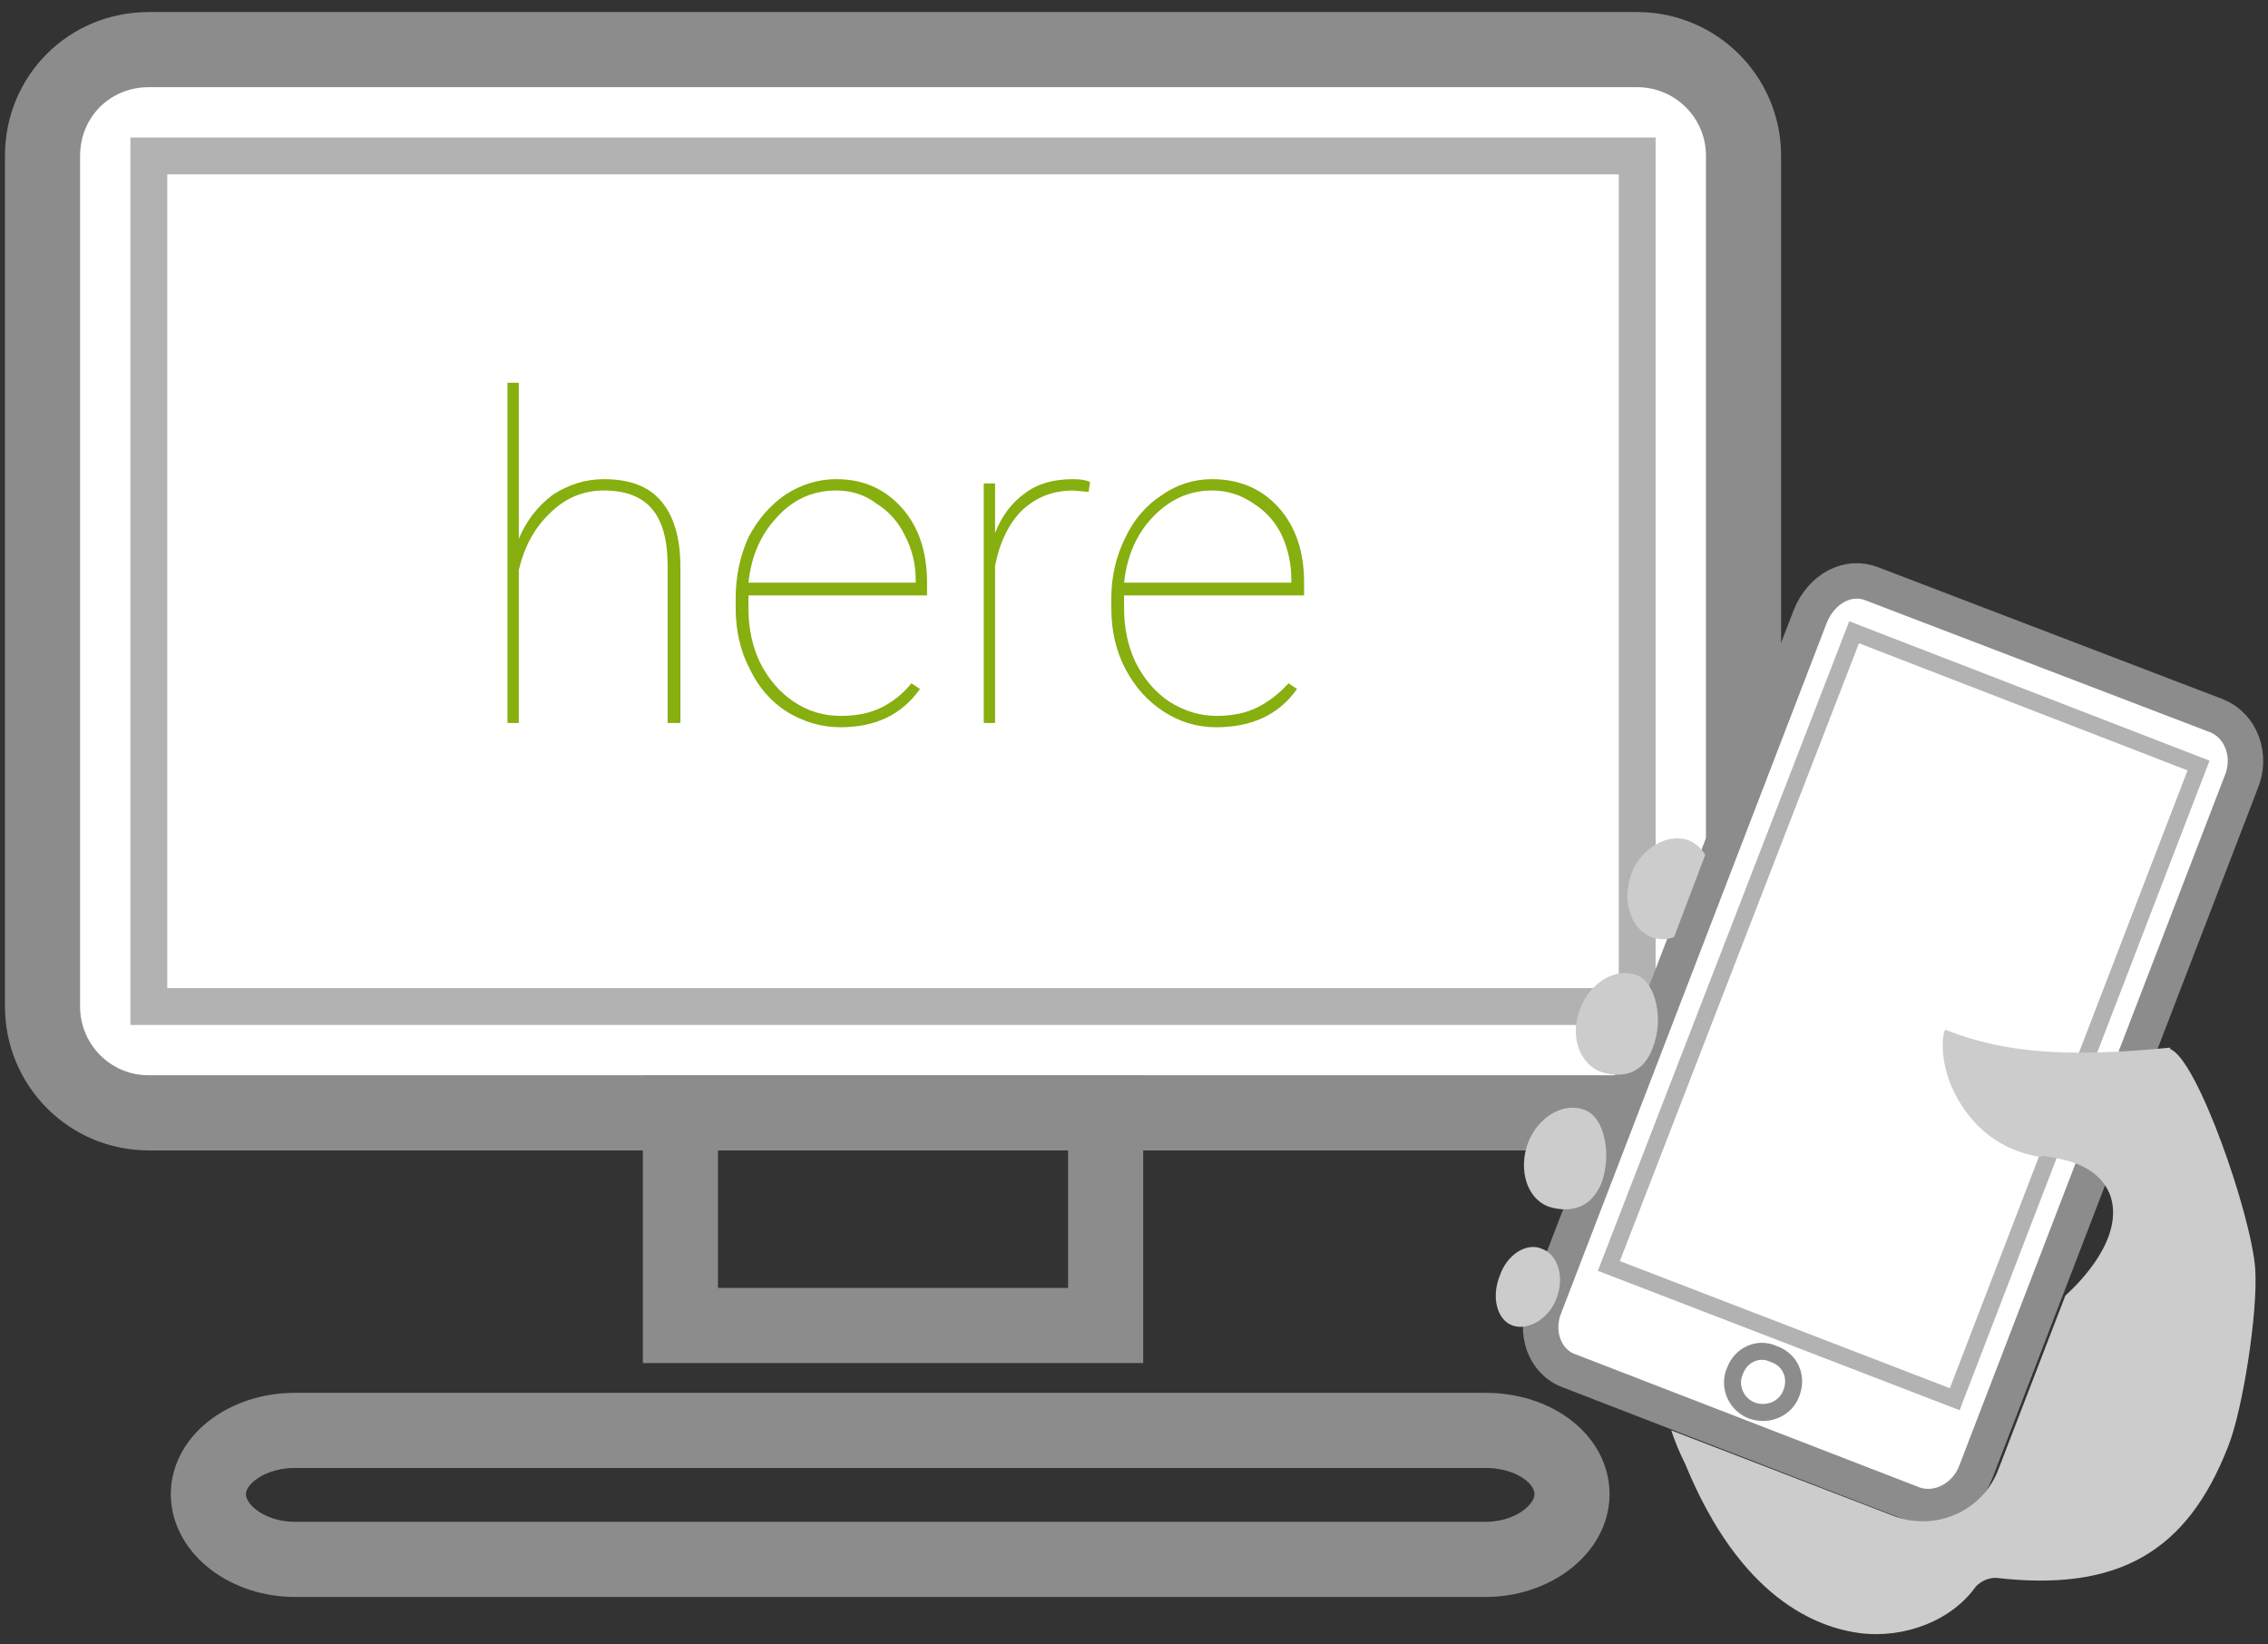 <svg version="1.2" xmlns="http://www.w3.org/2000/svg" viewBox="0 0 160 116" width="160" height="116">
	<rect x="0" y="0" width="160" height="116" fill="#333333" stroke="none"/>
	<title>Folder 1</title>
	<style>
		.s0 { fill: #ffffff;stroke: #8c8c8c;stroke-width: 5.3 } 
		.s1 { fill: none;stroke: #b2b2b2;stroke-width: 2.6 } 
		.s2 { fill: none;stroke: #8c8c8c;stroke-width: 5.3 } 
		.s3 { fill: none;stroke: #8c8c8c;stroke-miterlimit:1.415;stroke-width: 5.3 } 
		.s4 { fill: #86af0f } 
		.s5 { fill: #ffffff;stroke: #8c8c8c;stroke-width: 2.5 } 
		.s6 { fill: none;stroke: #b2b2b2;stroke-width: 1.2 } 
		.s7 { fill: none;stroke: #8c8c8c;stroke-miterlimit:1.415;stroke-width: 1.2 } 
		.s8 { fill: #cccccc } 
	</style>
	<g id="Folder 1">
		<path id="Path 262" class="s0" d="m3 71c0 4.1 3.3 7.5 7.5 7.5h105c4.1 0 7.5-3.4 7.5-7.5v-60c0-4.2-3.4-7.5-7.5-7.5h-105c-4.2 0-7.5 3.3-7.5 7.5z"/>
		<path id="Path 263" fill-rule="evenodd" class="s1" d="m10.5 71h105v-60h-105z"/>
		<path id="Path 264" fill-rule="evenodd" class="s2" d="m48 93.5h30v-15h-30z"/>
		<path id="Path 265" fill-rule="evenodd" class="s3" d="m20.8 110c-3.3 0-6.1-2.1-6.1-4.6 0-2.5 2.8-4.5 6.1-4.5h84c3.4 0 6.1 2 6.1 4.5 0 2.5-2.8 4.6-6.1 4.6z"/>
		<path id="here" fill-rule="evenodd" class="s4" d="m36.6 27v11q0.8-1.9 2.4-3.1 1.7-1.1 3.6-1.1 2.7 0 4 1.5 1.4 1.6 1.4 4.7v11h-0.9v-11.1q0-2.7-1.1-4-1.1-1.3-3.4-1.3-2.2 0-3.8 1.6-1.6 1.5-2.2 4v10.8h-0.8v-24zm22.7 24.3q-2 0-3.8-1.1-1.7-1.1-2.6-3-1-1.9-1-4.3v-0.7q0-2.3 0.9-4.3 1-1.9 2.6-3 1.7-1.1 3.6-1.1 2.8 0 4.6 2 1.8 2 1.8 5.3v0.9h-12.6v0.9q0 2.1 0.8 3.8 0.9 1.8 2.4 2.8 1.5 1 3.3 1 1.7 0 2.9-0.6 1.2-0.6 2.1-1.7l0.6 0.4q-1.9 2.7-5.6 2.7zm-0.3-16.7q-2.5 0-4.2 1.9-1.7 1.8-2 4.6h11.8v-0.2q0-1.7-0.8-3.2-0.7-1.4-2-2.2-1.2-0.9-2.8-0.9zm17.9-0.6l-0.1 0.7-1.1-0.1q-2.1 0-3.6 1.4-1.4 1.4-1.9 3.9v11.1h-0.8v-16.9h0.8v3.5q0.7-1.8 2.1-2.8 1.3-1 3.4-1 0.8 0 1.2 0.2zm8.9 17.3q-2 0-3.7-1.1-1.7-1.1-2.7-3-1-1.9-1-4.3v-0.7q0-2.3 1-4.3 0.9-1.9 2.6-3 1.6-1.1 3.5-1.1 2.9 0 4.7 2 1.8 2 1.8 5.3v0.9h-12.7v0.9q0 2.1 0.8 3.8 0.9 1.8 2.4 2.8 1.6 1 3.3 1 1.7 0 2.9-0.6 1.2-0.6 2.2-1.7l0.6 0.4q-1.9 2.7-5.7 2.7zm-0.3-16.7q-2.4 0-4.2 1.9-1.7 1.8-2 4.6h11.8v-0.2q0-1.7-0.7-3.2-0.7-1.4-2-2.2-1.3-0.9-2.9-0.9z"/>
		<path id="Path 267" class="s5" d="m132.1 41.2c-1.7-0.7-3.6 0.3-4.4 2.3l-18.7 48.6c-0.8 1.9 0 4 1.7 4.6l24.3 9.4c1.7 0.6 3.7-0.4 4.4-2.3l18.7-48.6c0.8-1.9 0-4-1.7-4.7z"/>
		<path id="Path 268" fill-rule="evenodd" class="s6" d="m137.9 98.7l17.2-44.7-24.3-9.4-17.3 44.7z"/>
		<path id="Path 269" fill-rule="evenodd" class="s7" d="m126.4 98.2c-0.4 1.2-1.7 1.7-2.8 1.3-1.1-0.4-1.7-1.7-1.2-2.8 0.4-1.1 1.6-1.7 2.7-1.2 1.2 0.4 1.7 1.6 1.3 2.7z"/>
		<path id="Path 270" class="s8" d="m115.1 61.6c0.7-1.8 2.6-2.9 4.1-2.3 0.4 0.2 0.8 0.5 1.1 1l-2.2 5.8c-0.5 0.2-1.1 0.2-1.6 0-1.5-0.6-2.1-2.6-1.4-4.5zm-3.6 9.5c0.7-1.8 2.5-2.9 4-2.3 1.3 0.5 1.9 3.1 1.1 5.1-0.9 2.5-3.1 1.9-3.7 1.7-1.5-0.6-2.2-2.6-1.4-4.5zm1.5 12.3c-1 2.5-3.2 1.9-3.8 1.7-1.5-0.6-2.1-2.6-1.4-4.5 0.7-1.8 2.5-2.9 4-2.3 1.4 0.5 1.9 3.1 1.2 5.1zm-6.3 10.1c-1.1-0.4-1.5-2-0.9-3.5 0.5-1.5 1.9-2.4 3-1.9 1.1 0.4 1.6 2 1 3.5-0.5 1.4-2 2.3-3.1 1.9zm34.1 17.8c-0.5 0-1 0.2-1.4 0.6-1.7 2.4-5 3.7-8.2 3.3-3-0.4-8.4-2.4-12.3-11.9q0 0 0 0 0 0 0 0-0.6-1.2-1-2.4l15.6 6c3 1.2 6.4-0.3 7.5-3.3l4.7-12.2c1.2-1.1 4.1-4.1 3.2-7-0.4-1.1-1.4-2.4-4.4-2.8q-0.3-0.1-0.6 0c-4.4-0.7-6-4.3-6.4-5.4-0.7-2-0.4-3.4-0.3-3.5q0-0.1 0.2 0c4.1 1.6 8.6 1.9 15.7 1.2q0 0.1 0 0.1c1.9 0.7 5.7 11.6 6 15.5 0.2 3.1-0.9 10-1.9 12.5-2.9 7.5-7.8 10.3-16.4 9.3z"/>
	</g>
</svg>